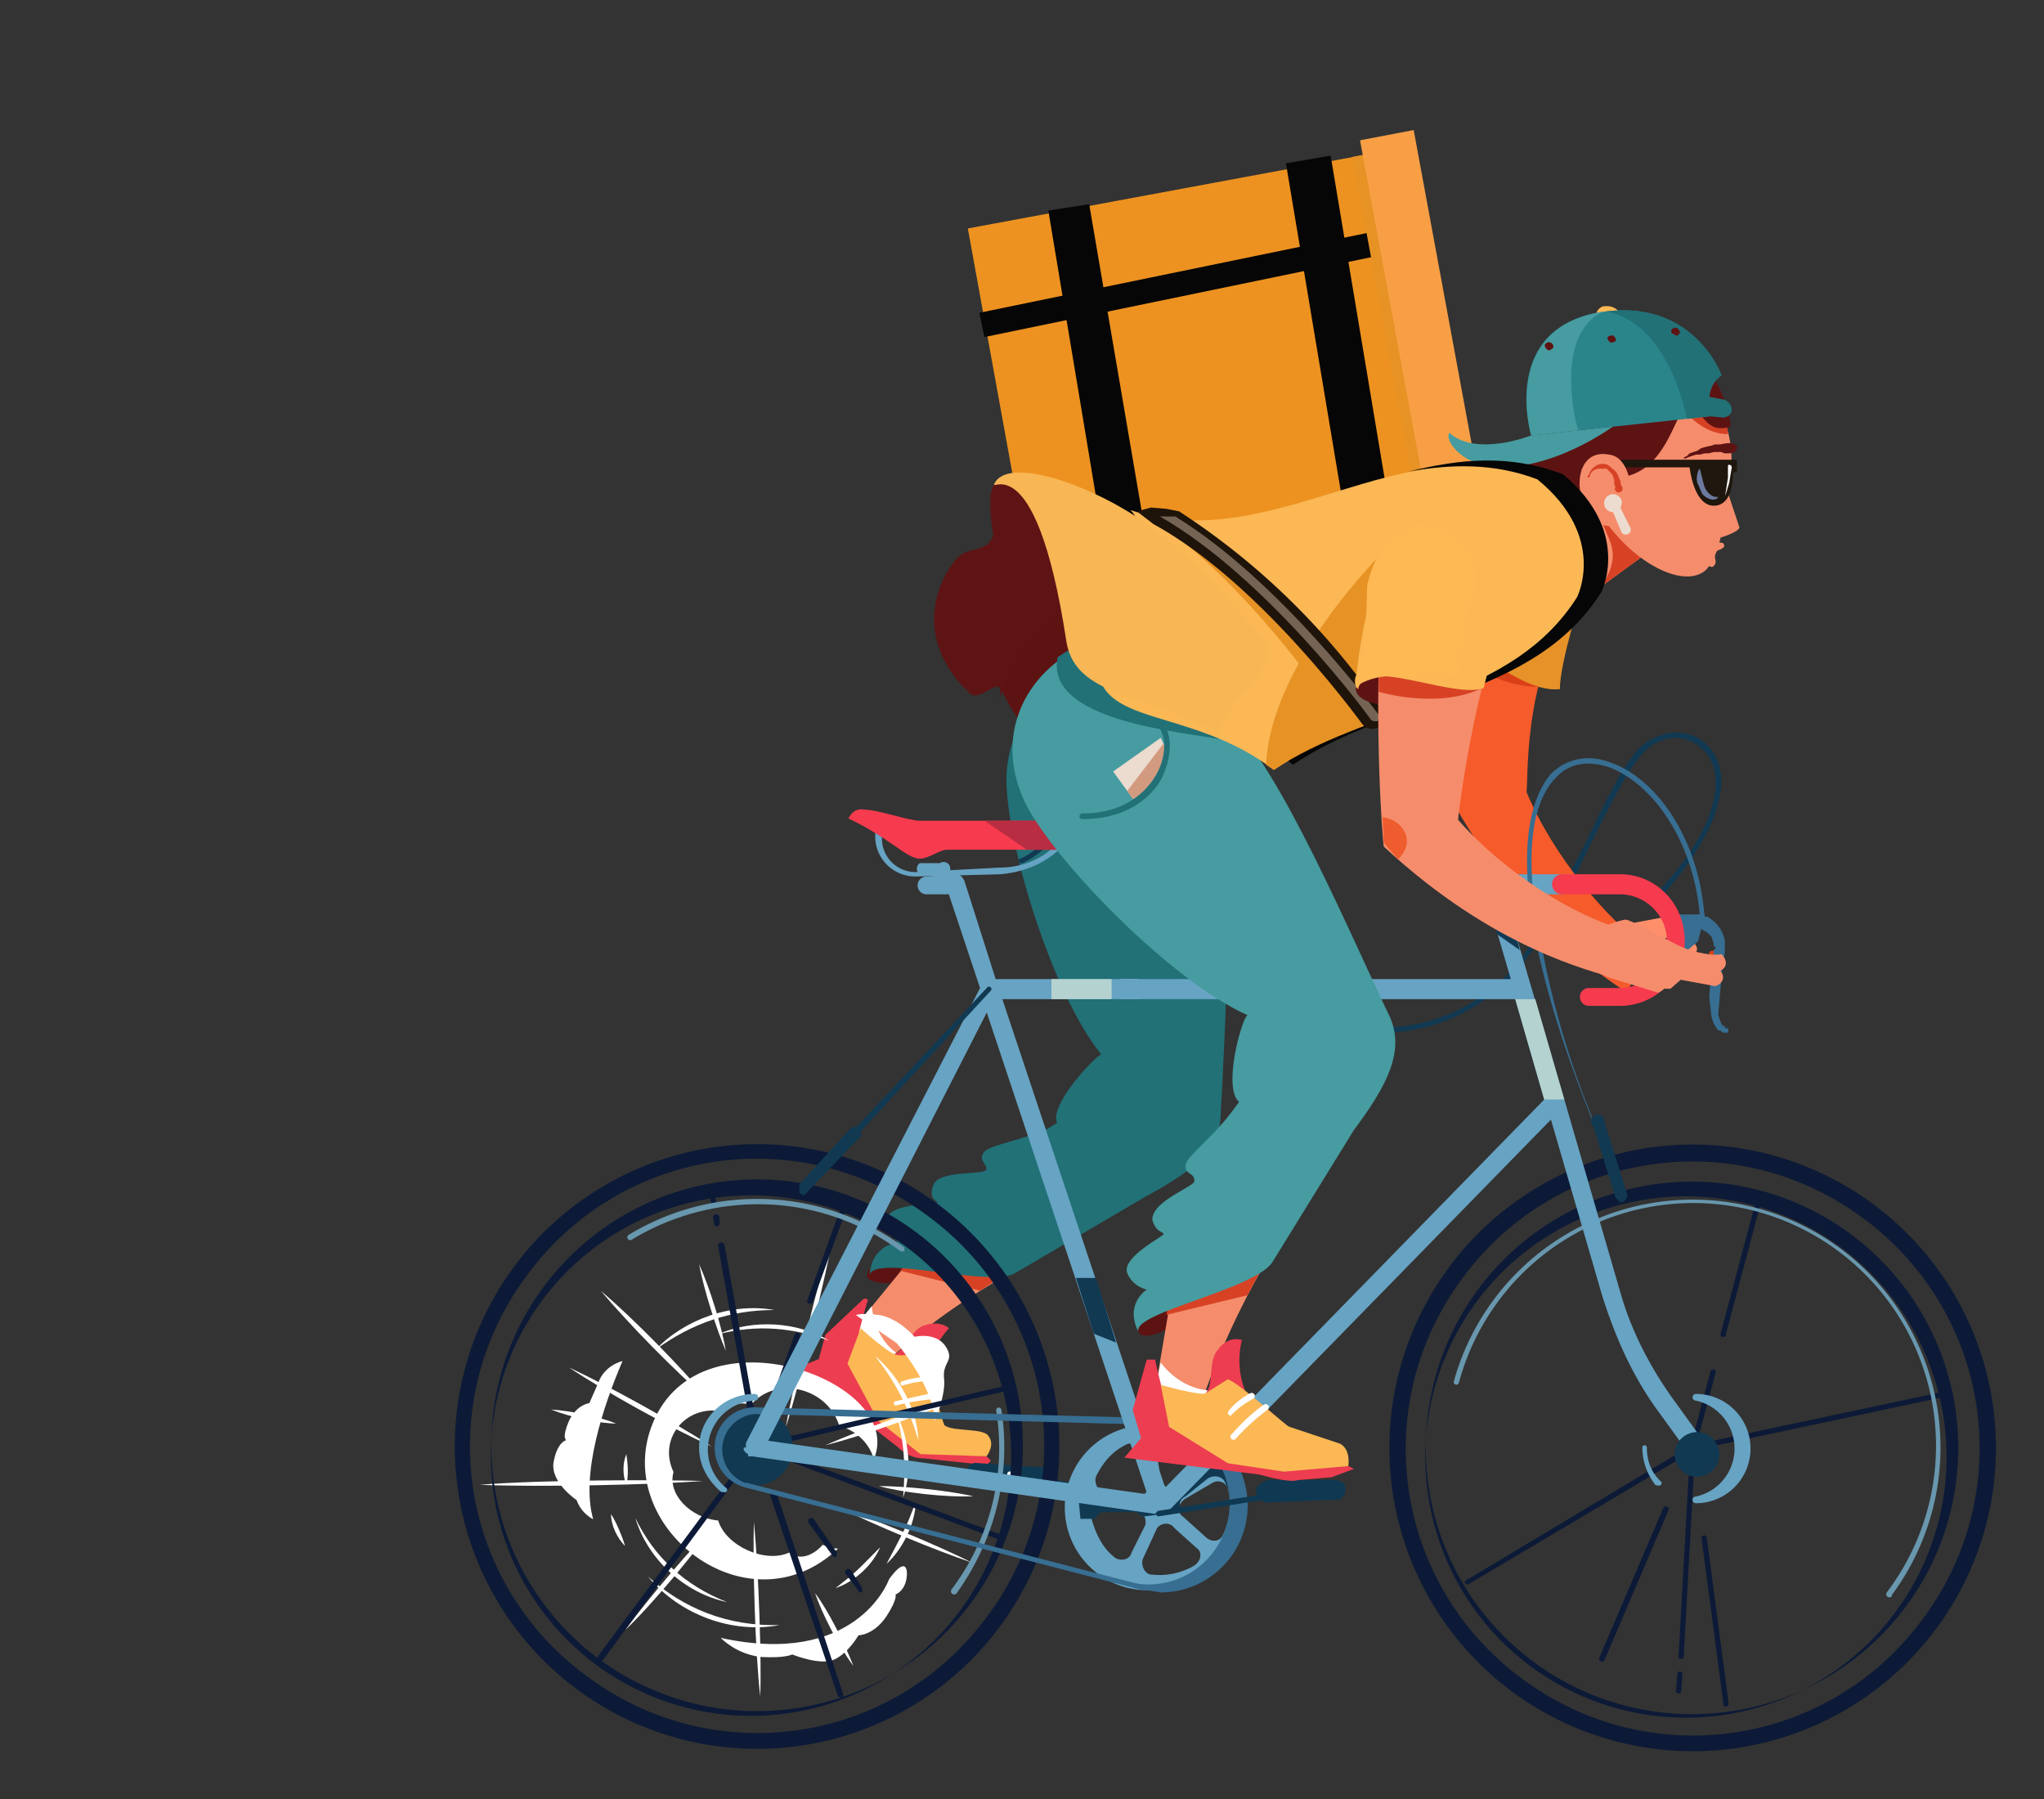 <svg xmlns="http://www.w3.org/2000/svg" preserveAspectRatio="xMidYMid meet" viewBox="0 0 10000 8800" style="width:100%;height:100%"><rect x="0" y="0" width="10000" height="8800" fill="#333333" stroke="none"/><defs><clipPath id="a"><path d="M0 0h10000v8800H0"/></clipPath><clipPath id="i"><path d="M0 0h8420v5960H0"/></clipPath><clipPath id="h"><path d="M0 0h8420v5960H0"/></clipPath><clipPath id="g"><path d="M0 0h8420v5960H0"/></clipPath><clipPath id="f"><path d="M0 0h8420v5960H0"/></clipPath><clipPath id="e"><path d="M0 0h8420v5960H0"/></clipPath><clipPath id="d"><path d="M0 0h8420v5960H0"/></clipPath><clipPath id="c"><path d="M0 0h8420v5960H0"/></clipPath><clipPath id="b"><path d="M0 0h8420v5960H0"/></clipPath></defs><g clip-path="url(#a)"><g clip-path="url(#b)" display="block" opacity="1" transform="matrix(1.08 0 0 1.08 960 2890)"><g fill-opacity="1" display="block" opacity="1"><path fill="#5E1313" d="M3040 3100c-10 30 90 60 290 10 200-40 0-120-120-110-110 10-170 60-170 100" opacity="1"/><path fill="#F58D6C" d="m3340 2900-360 440 160 140c220-200 460-350 680-460l-480-120" opacity="1"/><path fill="#FFF" d="m3140 3480 30-30c-100-70-110-210-110-210l-80 100 160 140" opacity="1"/><path fill="#ED3D50" d="M3040 3220c10-10-10-20-20-10l-170 160-30 110-100 40 460 360c30 30 70 50 120 50l280 30 20-20-20-20-260-30c-40 0-80-20-100-50-80-90-230-290-240-330-10-60 60-290 60-290" opacity="1"/><path fill="#ED3D50" d="M3160 3460c50-20 80-110 130-130 80-30 120 10 120 10s-90 90-100 220l-150-100" opacity="1"/><path fill="#FBB855" d="M3010 3340s120 110 160 120c30 10 100-10 100-10 50 60 110 320 120 330 40 30 180 10 200 50 30 40-10 90-10 90l-300-10-190-150-140-260 60-160" opacity="1"/><path fill="#FFF" d="M3170 3690a10 10 0 01 0-20l180-40a10 10 0 01 10 30 950 950 0 00-190 30zm30-90a10 10 0 01 0-20 390 390 0 01 130-20 10 10 0 11 0 20 370 370 0 00-130 20" opacity="1"/><path fill="#D74225" d="m3760 3010-500-20-70 90 360 90 200-130 10-30" opacity="1"/><path fill="#217177" d="M4610 940c20-210 0-430-130-500-370-200-800-10-810 410 0 300 210 980 430 1250-20 0-240 230-200 310l-50 30c-120 50-250 70-280 100-30 40 10 50 10 80-10 30-210 0-240 70-20 50 0 70 20 80 10 10-210 0-230 70-10 60 50 110 50 110s-120 10-130 150c20-100 550 60 660-10l580-340c200-110 340-200 350-360 20-390 70-1200-30-1450" opacity="1"/><path fill="#0F3952" d="M4310 4120v-10l-10-10-610-110a10 10 0 00-10 30l610 100h20" opacity="1"/><path fill="#0F3952" d="m3530 4040 300 10c20 0 40-10 40-40 0-20-10-40-40-40l-300-20c-20 0-40 20-40 40s20 40 40 50" opacity="1"/><path fill="#FFF" d="M3680 4010a10 10 0 10 10-20 10 10 0 00-10 20" opacity="1"/></g></g><g clip-path="url(#c)" display="block" opacity="1" transform="translate( 5650 5220) scale(.625)"><g fill-opacity="1" display="block" opacity="1"><path fill="#0C1A37" d="M2410 1650a2230 2230 0 01 3130-470 2230 2230 0 01 470 3140 2230 2230 0 01-3130 470 2230 2230 0 01-470-3140zm-110-80a2370 2370 0 10 3820 2820 2370 2370 0 00-3820-2820" opacity="1"/><path fill="#0C1A37" d="M5880 4220a2080 2080 0 11-3350-2480 2080 2080 0 01 3350 2480zM2570 1770a2040 2040 0 10 3280 2420 2040 2040 0 00-3280-2420" opacity="1"/><path fill="#0C1A37" d="M4230 3000h-10L2450 4050a20 20 0 01-20-30l1770-1060a20 20 0 01 30 40zm260 1990a20 20 0 01-40-10l-170-1290a20 20 0 11 40-10l170 1290v20zm-370-100a20 20 0 01-40-20l10-120a20 20 0 01 40 0l-10 130v10" opacity="1"/><path fill="#0C1A37" d="M4140 4620a20 20 0 01-40-20l90-1620a20 20 0 11 40 0l-90 1630v10zm-620 20a20 20 0 01-40-20l500-1170a20 20 0 11 40 20l-500 1170" opacity="1"/><path fill="#0C1A37" d="M4230 3000a20 20 0 01-40-20l160-600a20 20 0 11 40 10l-160 600v10zm240-900a20 20 0 01-40-20l290-1090a20 20 0 11 40 10l-290 1090v10" opacity="1"/><path fill="#0C1A37" d="m6240 2560-10 10-2020 430a20 20 0 01-10-40l2020-430a20 20 0 01 20 30" opacity="1"/><path fill="#6897AE" d="M5770 4140a20 20 0 01-40-30 1900 1900 0 10-3350-1640 20 20 0 11-40-10 1940 1940 0 11 3430 1670" opacity="1"/></g></g><g fill-opacity="1" clip-path="url(#d)" display="block" opacity="1" transform="translate( 1080 5210) scale(.624)"><g fill="#FFF" display="block" opacity="1"><path d="M3170 3770c-60-60-110-160-110-250 40 60 90 180 110 250zm1210 620c-370 70-780-80-1030-380 280 250 620 390 1030 380zm1070-960c-10 170-100 360-230 480 220-410 160-330 230-480zm-320-1150c190 160 330 420 340 660-80-260-170-440-340-660zm-1720-50c230-240 600-370 930-310-340 0-640 100-930 310zm-230 1060c-30-70-30-170 0-240 10 60 20 170 0 240zm790 920c-330-70-620-330-720-660 150 310 390 530 720 660zm1200-430c-60 140-200 270-350 320 180-140 170-140 350-320zm130-1040c100 190 120 450 50 650 20-240 10-420-50-650zm-1400-630c270-120 620-100 870 50-280-100-560-130-870-50" opacity="1"/><path d="M4720 3760c-70 80-180 130-260 60-190 90-500-50-560-250-220-20-400-210-350-380-120-250 80-510 350-480 70-50 170-70 260-50 200-230 600-130 690 170 130 30 240 140 270 260 260-610-1350-1200-1730-290-340 810 740 1660 1450 990-70 0-120-30-120-30" opacity="1"/><path d="M3780 3260c-380 30-1290 50-1750 30 500-40 1400-40 1750-30zm-800-1490c260 220 630 600 850 860-260-220-630-600-850-860zm-250 600c320 150 810 420 1120 620-330-150-820-420-1120-620zm1450 1210c40 410 60 1110 50 1370-40-340-60-1050-50-1370zm-280-10c-190 260-500 640-730 860 190-260 510-630 730-860zm950-100c300 100 760 290 1040 430-300-100-750-290-1040-430zm-110-490c300-130 770-300 1080-380-290 130-760 300-1080 380zm-310-140c60-350 260-1180 390-1580-80 410-280 1240-390 1580zm-680-1280c90 200 180 500 210 680-70-160-170-470-210-680zm2150 1820c-220 10-560-30-740-80 180 0 520 30 740 80zm-940 1330c-120-160-250-420-300-570 100 130 230 390 300 570zM2590 2700c160 10 390 60 510 110-130 0-360-50-510-110" opacity="1"/><path d="M5240 4030c-10 30-270 690-1320 460 0 0 120 130 320 150 190 10 240-20 240-20s220 90 330 40 190-190 190-190 120 0 220-150c90-140 70-170 70-170s90-30 90-170c-10-140-140 50-140 50zm60-1850s280 320 300 610c0 0 90-220 70-340-10-130 90-130 10-250-80-110-240-70-240-70s-120-140-270-170c-160-20-190 0-190 0l320 220zm-2150 140s-140 30-190 170l-70 160s-100 10-160 140c-60 140-20 150-20 150s-70 10-100 170 180 300 180 300c40 110 130 150 130 150-100-350 80-890 230-1240" opacity="1"/></g><g display="block" opacity="1"><path fill="#0C1A37" d="M2400 1650a2230 2230 0 01 3140-470 2230 2230 0 01 470 3140 2230 2230 0 01-3140 470 2230 2230 0 01-470-3140zm-100-70a2370 2370 0 10 3810 2820 2370 2370 0 00-3810-2820" opacity="1"/><path fill="#0C1A37" d="M5880 4220a2080 2080 0 11-3350-2480 2080 2080 0 01 3350 2480zM2570 1780a2040 2040 0 10 3280 2420 2040 2040 0 00-3280-2420" opacity="1"/><path fill="#0C1A37" d="M3880 1120h-10c-10 10-20 0-20-10l-30-150a20 20 0 11 40 0l30 140-10 20zm30 130-10 10c-20 10-30 0-30-10l-10-50a20 20 0 11 50-10v60zm260 1460-10 10-30-20-230-1280a20 20 0 11 50-10l230 1290-10 10zm50 290L3000 4660a20 20 0 11-40-30l1230-1660a20 20 0 11 30 30zm420-1140a20 20 0 01-40-20l290-800a20 20 0 11 40 20l-290 800zm-260 720a20 20 0 01-40-20l160-450a20 20 0 11 40 20l-160 450" opacity="1"/><path fill="#0C1A37" d="m6230 2530-10 10-2010 470a20 20 0 11-10-40l2010-470a20 20 0 01 20 30" opacity="1"/><path fill="#0C1A37" d="m6150 3720-20 10-1930-720a20 20 0 01 10-40l1930 720a20 20 0 01 10 30zm-1320 130a20 20 0 01-30 0l-190-260a20 20 0 01 40-30l180 260v30zm200 270v10c-10 10-30 0-30-10l-100-130a20 20 0 11 40-30l90 140v20zm-150 830-10 10-30-10-530-1570a20 20 0 01 50-20l520 1570v20" opacity="1"/><path fill="#6897AE" d="M5360 1460h-30c-620-460-1450-490-2110-90a20 20 0 11-20-40 1940 1940 0 01 2160 100v30zm410 2680a20 20 0 11-40-30c300-400 430-900 350-1400a20 20 0 01 40-10c80 510-50 1020-350 1440" opacity="1"/></g></g><g clip-path="url(#e)" display="block" opacity="1" transform="translate( 1740 2040) scale(1.091)"><g fill-opacity="1" display="block" opacity="1"><path fill="#67A3C3" d="M3550 4520a370 370 0 10 120 720 370 370 0 00-120-720zm260 210-120 70c-30 20-70 0-80-40l-20-130c-10-30 20-60 50-60 70 10 130 30 180 80 20 20 20 60-10 80zm-280-90 30 140c0 30-20 60-60 60l-140-20c-30 0-50-40-40-70 30-60 70-110 130-140 30-20 70 0 80 30zm-230 300c0-30 20-60 60-60l130 20c40 0 60 40 50 70l-60 120c-10 40-60 40-80 20-50-40-80-100-100-170zm230 180 60-130c10-30 60-40 80-10l100 90c30 20 20 60-10 80a310 310 0 01-190 40c-30 0-50-40-40-70zm280-100-100-90c-30-20-20-60 10-80l120-70c30-20 70 0 70 30 20 70 10 140-20 200-10 30-50 40-80 10" opacity="1"/><path fill="#113952" d="M3320 4940c0-20 20-30 40-30h140l30 20 80-10-370-90 10 110h70zm300-20 80-30c-10-20 0-40 20-50l100-80c30-20 70-10 80 20l10 20 50-20a380 380 0 00-30-70l-10-30-50-60-250 300zm-1660-300a170 170 0 10-340 0 170 170 0 00 340 0" opacity="1"/><path fill="#376E92" d="m3640 4520-1850-50a10 10 0 01 0-30l1850 50a10 10 0 01 0 30zm-100 740h-10l-1780-460a10 10 0 11 10-20l1780 460a10 10 0 01 0 20" opacity="1"/><path fill="#376E92" d="m3610 5270-120-20a10 10 0 11 10-20 360 360 0 10 110-720 10 10 0 11 0-20 390 390 0 01 0 780zm-1860-470c-80-20-140-90-140-180 0-100 80-180 180-180a10 10 0 11 0 30 160 160 0 00-40 310 10 10 0 01 0 20" opacity="1"/><path fill="#67A3C3" d="M1650 4820h-10c-60-50-100-120-100-200 0-130 110-240 250-240a10 10 0 01 0 30 220 220 0 00-130 390 10 10 0 01-10 20" opacity="1"/><path fill="#B4D2D0" d="M3430 2610h80v-90h-80v90" opacity="1"/><path fill="#113952" d="M1800 4620a10 10 0 11-30 0 10 10 0 01 30 0" opacity="1"/><path fill="#67A3C3" d="M2530 2050a30 30 0 01 0-50h90a30 30 0 11 0 50h-90" opacity="1"/><path fill="#113952" d="M2990 2000a10 10 0 01-10-20c50-20 90-60 130-100l30-40a10 10 0 01 20 10l-30 40a400 400 0 01-140 110zm1620 760c-160 0-350-50-540-190a10 10 0 01 10-20c560 390 990 70 1120-90 120-150 220-370 320-560 90-190 170-350 240-420 90-80 220-90 300-10 60 60 80 150 50 260-30 130-130 280-270 440a10 10 0 11-20-20c300-310 330-560 220-660-70-70-180-70-260 10-70 70-150 230-240 410-90 190-200 410-330 570-80 100-300 280-600 280" opacity="1"/><path fill="#F65B2B" d="M5450 880c-220 290-190 780-200 800 120 290 360 570 550 710l-100 190c-100-70-480-300-800-890-10-10-60-600 130-1040l420 230" opacity="1"/><path fill="#67A3C3" d="m6050 4600-130-180c-110-150-200-320-250-500l-250-860-150-510-120-410h260a40 40 0 00 0-90h-310a40 40 0 00-40 60l120 410H2870l-140-440c-10-20-20-30-40-30l-130 10a40 40 0 00 0 80h100l140 420-1050 2040v20h-10v10a40 40 0 00 20 20v10h20l1820 260h20a30 30 0 00 10 0v-10h10l1720-1760 230 790c60 190 140 370 260 530l130 180a40 40 0 10 70-50zm-2500 230-1700-240 980-1920 720 2160zm80-30-730-2190h2300l130 450-1700 1740" opacity="1"/><path fill="#376E92" d="m5600 3270-10-10c-190-450-300-830-330-1130-30-310 40-460 100-530 70-70 170-90 270-50 200 70 400 340 420 710a10 10 0 01-20 10c-20-370-220-630-410-700-90-30-180-20-240 50-60 60-130 200-100 510a4020 4020 0 00 320 1140" opacity="1"/><path fill="#67A3C3" d="M2510 2060a180 180 0 01-180-170v-110a10 10 0 01 20 0l10 110a150 150 0 00 150 150l380-20c110 0 220-50 280-140l40-40a10 10 0 11 10 20l-30 40c-70 90-180 140-300 150l-380 10" opacity="1"/><path fill="#F63B4E" d="M2210 1800s20-50 70-40c60 0 200 50 250 50h720s90 0 90 130h-690c-30 0-80 40-120 40-60 0-130-90-320-180" opacity="1"/><path fill="#B82D41" d="m2820 1810 190 130h250l-110-130h-330" opacity="1"/><path fill="#5E1212" d="M5130 1070c0 20 30 60 160 120s60-150 60-150-210-100-220 30" opacity="1"/><path fill="#DA4017" d="M4900 1050s210 170 430 160l80-100-450-210-60 150" opacity="1"/><path fill="#E79229" d="M4970 1130c30-160 240 110 430 90 0-120 100-430 100-430l-550 120 20 220" opacity="1"/><path fill="#113952" d="M2230 3230h-10v-20l610-650a10 10 0 11 20 10l-610 660h-10zm3880 1390a100 100 0 11-190 0 100 100 0 01 190 0" opacity="1"/><path fill="#67A3C3" d="M5840 4790h-10c-40-50-60-110-60-170a10 10 0 11 20 0c0 60 20 110 60 150a10 10 0 01-10 20zm170 80a10 10 0 11 0-30 220 220 0 00 0-430 10 10 0 01 0-30 240 240 0 01 0 490" opacity="1"/><path fill="#113952" d="m5670 3520-20-20-100-320a30 30 0 11 50-20l100 320a30 30 0 01-30 40zm-3660-30-20-10v-40l220-240a30 30 0 11 40 40l-230 240-10 10" opacity="1"/><path fill="#B4D2D0" d="M5330 3060h90l-130-450h-90l130 450zm-2210-450h270v-90h-270v90" opacity="1"/><path fill="#113952" d="M3940 2610h490v-90h-570l80 90zm2080 2010a10 10 0 11-20 0 10 10 0 01 20 0zm-2610-470-90-290h-90l80 250 100 40" opacity="1"/><path fill="#FF8F6B" d="m5720 2270 160-30h30v10h10a180 180 0 01 20 20l10 10 10 10 10 10 10 20 10 10 10 20 10 20a20 20 0 01-40 30l-10-20-20-10-10-10-10-10h-10v-10h-20a140 140 0 00-20-10h30l-150 40a50 50 0 11-30-100" opacity="1"/><path fill="#DA4017" d="M6070 2410s-10-30 50-10v40l-50-30" opacity="1"/><path fill="#376E92" d="M5930 2230h120l-30 120-70 60-20-180" opacity="1"/><path fill="#F63B4E" d="M5670 2640h-140a40 40 0 01 0-80h140c110 0 210-90 210-210s-100-210-210-210h-260a40 40 0 11 0-90h260c160 0 290 130 290 300 0 160-130 290-290 290" opacity="1"/><path fill="#376E92" d="M6050 2240h10a170 170 0 01 40 30 150 150 0 01 40 80v50l-10 50a97070 97070 0 01-20 230l10 30 10 20h10v10h10a10 10 0 01-10 20h-10l-10-10h-10l-20-30-10-30-10-90a1030 1030 0 01 20-150v-60l10-10-10-10v-10l-10-30-20-20-20-10-10-10a30 30 0 11 20-50" opacity="1"/><path fill="#113952" d="M5170 2190h-90l40 130 100 70-50-200" opacity="1"/></g></g><g clip-path="url(#f)" display="block" opacity="1" transform="matrix(.625 0 0 .625 3910 230)"><g fill-opacity="1" display="block" opacity="1"><path fill="#F58D6C" d="M5830 3410s70 30 180-20l600 590-480 350-260 100-200-810 160-210" opacity="1"/><path fill="#D74225" d="m6610 3980-350-340c60 230 200 300 20 580l330-240" opacity="1"/><path fill="#5E1313" d="M6140 3570c-140-120-180-180-300-200-500-70 30-360-10-510-200-400 530-840 720-640-50-110 10-150 100-120 210 70 610 480 640 870l-1150 600" opacity="1"/><path fill="#F58D6C" d="m7270 3490 90 270c-10 40-150 80-150 80l60-350" opacity="1"/><path fill="#EF5C2E" d="M6380 3800c60-30 100-100 120-130h-160l-40 20 80 110" opacity="1"/><path fill="#F58D6C" d="m7150 3870 70 10c20 0 30 30 10 40-20 20-50 10-60 50s20 60-10 90c-20 30-60-20-60-20l50-170" opacity="1"/><path fill="#ED9220" d="m5260 3410-3460 650-480-2640 3450-640 490 2630" opacity="1"/><path fill="#060606" d="m1450 2270-40-190 3110-640 30 190-3100 640" opacity="1"/><path fill="#E69225" d="m5240 3410-420 80-490-2630 420-80 490 2630" opacity="1"/><path fill="#F89F46" d="m5320 3410-420 80-510-2760 420-80 510 2760" opacity="1"/><path fill="#060606" d="m2730 3920-330 60-450-2700 320-50 460 2690zm1880-380-350 60-450-2690 350-60 450 2690" opacity="1"/><path fill="#5E1313" d="M2500 5020c40-70 220-980 230-1160 0-160-110-270-290-170-130 70-110 170-180 130-60-40-160-100-250-100-200-10-960 620-260 1590l750-290" opacity="1"/><path fill="#F58D6C" d="M7100 4090c-220 210-860-220-980-810-160-730 620-1080 1040-510 200 290 130 620 110 690-10 90-40 500-170 630" opacity="1"/><path fill="#D74225" d="M7170 2700c70 120 90 220 100 330-240 0-400-250-410-290 0 0 20-210 110-220 40 0 150 80 200 180" opacity="1"/><path fill="#5E1313" d="M6030 3280c-180-860 650-1300 1130-630 60 90 130 210 130 320-230 80-240-220-340-160-100 50-160 530-540 560l-380-90zm1240-100h-30l-20-10h-60l-40 10h-30l-40 10h-30l-30 10-30 10-20 10h-20l-10 10 10-10 10-10 20-10 20-20 30-10 30-10 30-20a590 590 0 01 80-20l30-10h40a710 710 0 01 60-10h10c40 0 70 20 60 40 0 30-30 40-70 40" opacity="1"/><path fill="#1F170D" d="M6200 3230h1140v100h-30s10 260-150 260-190-300-190-300h-780l10-60" opacity="1"/><path fill="#6D799F" d="M7190 3520c-50 10-100-50-110-100l-30-120-10 10c-10 30-20 60-10 100l40 90c30 30 80 60 120 30v-10" opacity="1"/><path fill="#FFF" d="M7270 3280v90l-20 130v10l30-100 20-120c0-20-30-30-30-10" opacity="1"/><path fill="#F58D6C" d="M6510 3460s-10-250-170-270c-310-60-290 450-50 550 120 40 210-70 210-70l10-210" opacity="1"/><path fill="#D74225" d="m6170 3360 10-10a150 150 0 01 20-40 130 130 0 01 50-40 110 110 0 01 80 0l60 50a190 190 0 01 30 60l10 20v20l10 20a30 30 0 11-50 0l-10-10v-40a200 200 0 00-20-50l-40-40h-60a100 100 0 00-50 20 120 120 0 00-20 30v10l-10 10a10 10 0 01-10-10" opacity="1"/><path fill="#FBB855" d="M6430 2100c-20-60-80-80-140-70-50 20-70 80-50 130s90 80 140 60c50-10 80-70 50-120" opacity="1"/><path fill="#217177" d="m7080 2730 160 30c30 10 60 40 60 80 0 30-30 60-70 60l-100-10-50-160" opacity="1"/><path fill="#469CA0" d="M5730 3040s-430 170-640-20c-40 50 80 230 310 260 470 60 970-310 970-310l-640 70" opacity="1"/><path fill="#2A858B" d="M5730 3040s-260-860 580-970c700-90 910 500 910 500s-140 70-90 320l-1400 150" opacity="1"/><path fill="#469CA0" d="M6300 2070c-820 120-570 970-570 970l370-40c-20-30-200-760 200-930" opacity="1"/><path fill="#217177" d="m6950 2910 180-20c-50-250 90-320 90-320s-210-590-910-500c60 10 460 60 640 840" opacity="1"/><path fill="#5E1313" d="M5900 2330c-10-20-30-20-40-20-20 10-30 20-20 40s30 30 40 20c20-10 30-20 20-40zm490-50c-10-20-30-30-40-20-20 0-30 20-20 30 10 20 30 30 40 20 20 0 30-20 20-30zm500-60c-10-20-30-30-40-20-20 0-30 20-20 40l40 20c20-10 30-30 20-40" opacity="1"/><path fill="#ECDBCF" d="M6440 3560a70 70 0 10-70 80l60 140a40 40 0 10 70-30l-70-140 10-50" opacity="1"/></g></g><g clip-path="url(#g)" display="block" opacity="1" transform="matrix(1.37 0 0 1.37 500 1390)"><g fill-opacity="1" display="block" opacity="1"><path fill="#0F3952" d="m3760 4390 10-10 510-80a10 10 0 01 0 20l-510 80-10-10" opacity="1"/><path fill="#0F3952" d="m4410 4340-250 10c-20 0-40-20-40-40s20-30 40-40h240c20 0 40 10 40 30s-10 40-30 40" opacity="1"/><path fill="#5E1313" d="M3700 3740c10 30 90 20 220-90s-50-90-130-50c-80 50-100 110-90 140" opacity="1"/><path fill="#F58D6C" d="m3840 3480-80 470 170 30c80-230 190-440 300-610l-390 110" opacity="1"/><path fill="#FFF" d="m3930 3980 20-30c-110-10-170-100-170-100l-20 100 170 30" opacity="1"/><path fill="#ED3D50" d="M3760 3840h-30l-50 180 30 100-60 70 480 60c40 10 110 30 140 20l120-10 80-30-20-10-220-20c-30 10-60 20-90 10-90-40-280-110-310-140-30-40-70-230-70-230" opacity="1"/><path fill="#D74225" d="m4180 3420-360 160-20 100 290-70 90-170v-20" opacity="1"/><path fill="#469CA0" d="M4020 1560c-60-160-160-320-280-320-350 0-600 300-440 620 110 210 520 630 790 750-20 10-90 260-30 310l-30 40c-60 80-150 150-160 180-10 40 30 30 30 60 10 20-150 70-150 140 10 40 30 40 40 50 20 0-150 80-130 140 20 50 70 60 70 60s-80 50-30 150c-20-70 420-150 480-250l290-470c120-160 180-280 130-400-140-290-400-910-580-1060" opacity="1"/><path fill="#ECDBCF" d="m3690 1850-80-110 170-120 20 40c0 120-110 190-110 190" opacity="1"/><path fill="#D29B80" d="m3800 1660-10-20-130 170 30 40s110-70 110-190" opacity="1"/><path fill="#217177" d="M3500 1910a10 10 0 01 0-20c180 0 250-110 270-150 30-60 30-130 0-160a10 10 0 01 20-10c30 40 30 110 0 180-20 50-100 160-290 160" opacity="1"/><path fill="#ED3D50" d="M3940 3960c30-30 10-110 40-150 40-60 90-40 90-40s-30 100 20 200l-150-10" opacity="1"/><path fill="#FBB855" d="M3780 3930s140 40 160 30l80-50c50 20 210 170 220 170l180 60c40 20 30 80 30 80l-230 20-200-30-210-130-30-150" opacity="1"/><path fill="#FFF" d="M4030 4040a10 10 0 01-10-10c0-10 40-50 80-70a10 10 0 11 10 20 310 310 0 00-80 60zm20 80a10 10 0 01-20-10c10-10 60-70 120-110a10 10 0 11 10 20 790 790 0 00-110 100" opacity="1"/></g></g><g fill-opacity="1" clip-path="url(#h)" display="block" opacity="1" transform="translate( 4160 1600) scale(.626)"><g display="block" opacity="1"><path fill="#217177" d="M2310 2370c-270 0-500 80-690 210-100 500 970 580 1260 640l-40-90-40-30c-70-280-230-730-490-730" opacity="1"/><path fill="#FBB855" d="M5410 1190c-1100-440-2100 610-3220 240 210 210-210 610-250 1180-40 520 720 350 1370 850 780-530 1880-510 2400-1350 0 0 250-470-300-920" opacity="1"/><path fill="#060606" d="M5570 1150c-420-160-810-120-1210-20 330-60 670-70 1010 60 550 450 310 920 310 920-500 790-1510 820-2270 1270l50 40c780-530 1880-510 2410-1350 0 0 240-470-300-920" opacity="1"/><path fill="#E69225" d="M4190 1730c-60 60-910 910-940 1690l60 40c360-240 790-370 1190-520l-310-1210" opacity="1"/><path fill="#E69225" d="m3660 2840 30 10h20c10-10 120-20 110-30s-770-950-1460-1380h-100c700 400 1400 1390 1400 1400" opacity="1"/><path fill="#1F140A" d="M4080 3140a100 100 0 01-80-40c-10-10-790-1100-1630-1560l-130-100 110-30 120 10 100 20a5600 5600 0 01 1590 1560 90 90 0 01-30 130l-50 10" opacity="1"/><path fill="#756454" d="M2420 1480h120c830 510 1580 1540 1590 1550 10 20 0 40-10 50h-30l-20-10c-10-20-810-1110-1650-1590" opacity="1"/><path fill="#5E1313" d="M3950 2830c10 80 130 130 310 120 170-10 100-490 100-490s-420 280-410 370" opacity="1"/><path fill="#F58D6C" d="M5050 2420c-200 600-300 1390-300 1430 360 410 900 750 1300 860l-70 380c-190-60-950-230-1810-1030-10-20-80-990-20-1810l900 170" opacity="1"/><path fill="#D74225" d="M4130 2850s460 140 810-30l60-200-870-50v280" opacity="1"/><path fill="#FBB855" d="M3950 2820c30-570 240-1090 240-1090 150-340 410-470 690-400a520 520 0 01 330 740l-30 60-10 20-10 20-10 10v10l-10 10-20 40-20 50-10 40-20 40-20 50-100 400c-230 90-930-250-1000 0" opacity="1"/><path fill="#F58D6C" d="m5920 5080 390 120c20 0 50-30 50-30h50l80-70 270 50c40-10 90-60 40-120 90-50 10-130 10-130-110 20-280-40-320-60-50-20-390-210-430-210-30 0-230 60-270 120-110 230 130 330 130 330" opacity="1"/><path fill="#EF5C2E" d="M4350 4020c0-100-90-180-190-190l10 200 110 130c40-40 70-90 70-140" opacity="1"/></g><path fill="#FFB954" d="M3970 2830c-30-20-30-70-20-100 90-240 80-470 90-710a820 820 0 01 140-320 470 470 0 01 150-110 320 320 0 01 110-50l70 10a410 410 0 01 360 540l-10 40-10 20v20l-10 10v20l-10 30-10 40-10 40-10 30-10 40-20 330-60 20-70 10h-240l-80-10c-110-10-220 0-320 50-20 10-30 30-30 50" display="block" opacity="1"/></g><g clip-path="url(#i)" display="block" opacity="1" transform="matrix(.62 0 0 .62 3320 1210)"><g fill-opacity="1" display="block" opacity="1"><path fill="#5E1414" d="M3420 2710c40-210 70-400 70-480 10-150-90-250-270-160-120 80-110 170-180 130-40-40-210-20-230-100s-450-620-330 150c10 30-20 70-40 90-100 70-170 30-250 120-200 240-300 680 110 1060 80 80 280-190 230 40 180-480 440-730 890-850" opacity="1"/><path fill="#F8B655" d="M4390 3590s290-240 250-470c0 0-550-660-950-940-400-290-1060-530-1190-330-80 130 310-380 560 1260 70 440 630 410 1190 720l140-240" opacity="1"/></g></g></g></svg>